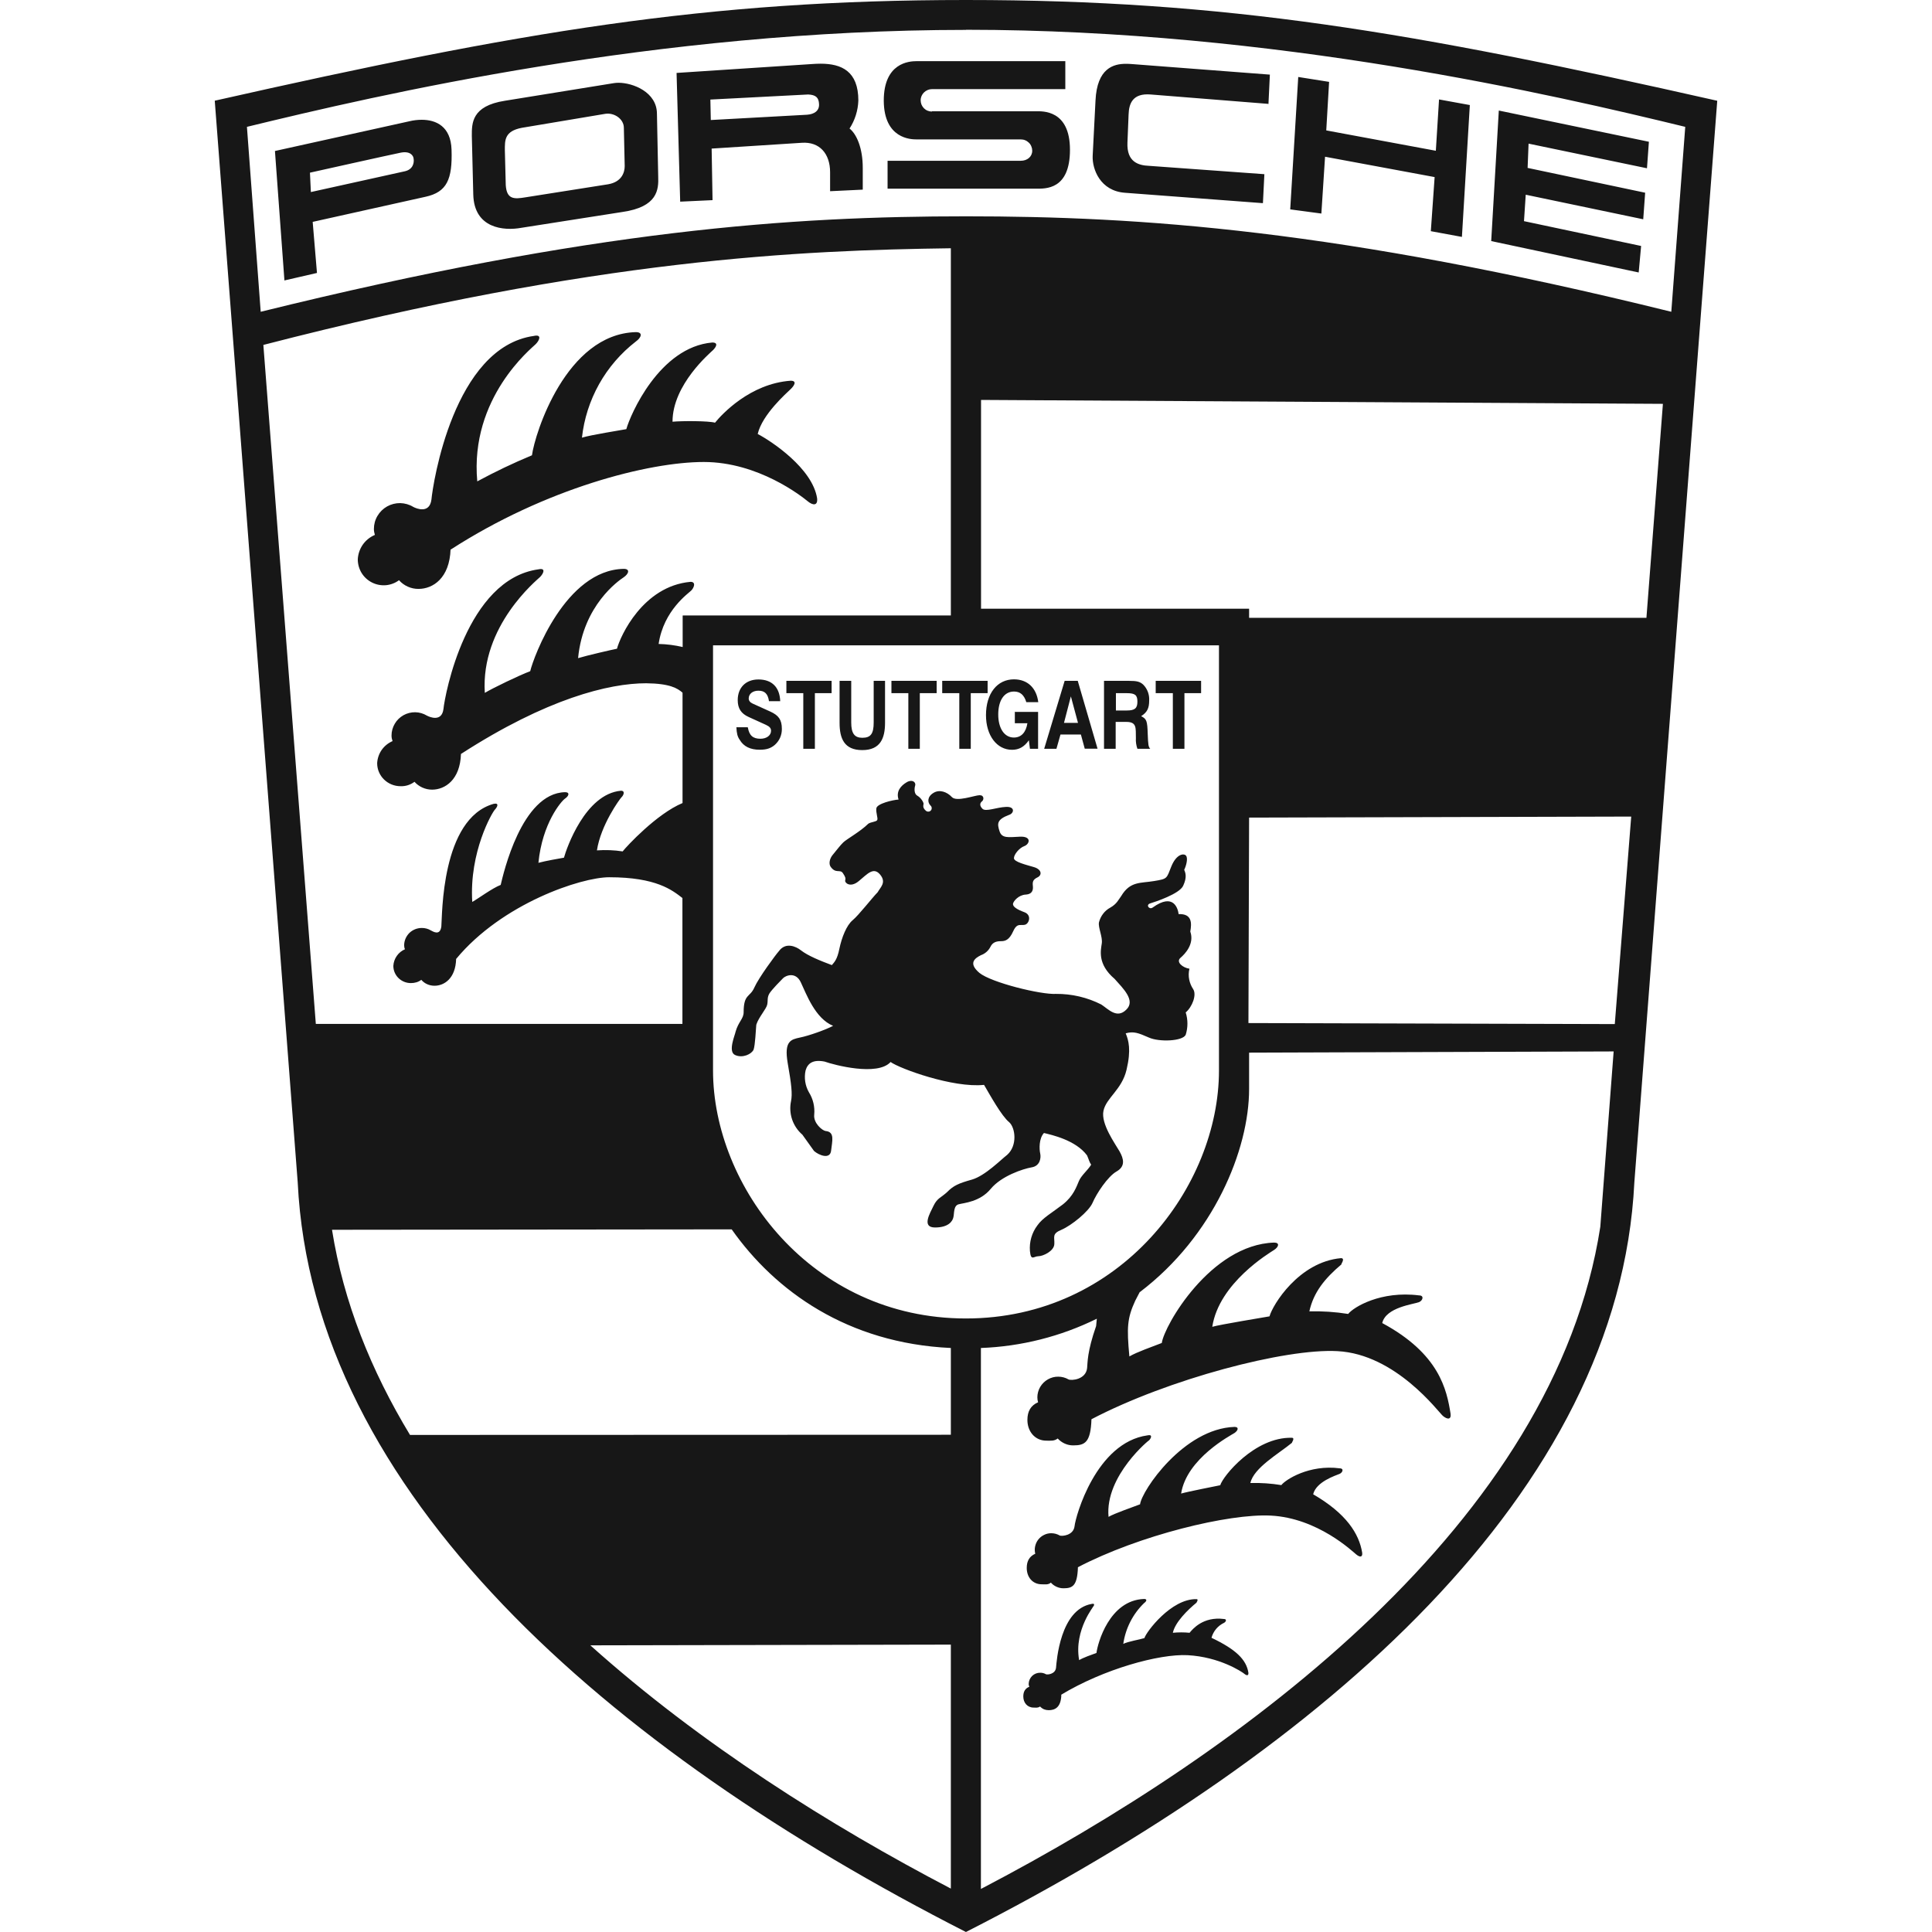 <svg width="32" height="32" viewBox="0 0 32 32" fill="none" xmlns="http://www.w3.org/2000/svg">
<path fill-rule="evenodd" clip-rule="evenodd" d="M3.557 1.668L4.931 19.583C5.179 24.71 10.057 28.973 15.999 32C21.942 28.973 26.819 24.71 27.07 19.583L28.443 1.669C23.378 0.525 20.314 0 15.999 0C11.683 0 8.621 0.525 3.557 1.668ZM4.09 2.101C6.247 1.576 10.875 0.495 16.003 0.495L15.999 0.493C21.127 0.493 25.754 1.576 27.913 2.101L27.682 5.164C22.161 3.8 18.877 3.583 16.001 3.583C13.123 3.583 9.841 3.8 4.318 5.164L4.09 2.101ZM4.362 5.713C9.898 4.281 13.271 4.146 15.749 4.112V10.194H11.309L11.307 10.201V10.717C11.177 10.686 11.043 10.669 10.909 10.666C10.991 10.106 11.409 9.824 11.45 9.78C11.493 9.737 11.534 9.637 11.437 9.637C10.649 9.708 10.274 10.536 10.219 10.745C10.149 10.758 9.714 10.858 9.575 10.901C9.659 10.024 10.246 9.617 10.33 9.562C10.413 9.506 10.442 9.422 10.33 9.422C9.367 9.441 8.837 10.882 8.782 11.117C8.599 11.186 8.169 11.393 8.03 11.476C7.959 10.366 8.891 9.61 8.946 9.556C9.001 9.5 9.047 9.402 8.918 9.43C7.725 9.594 7.367 11.514 7.345 11.744C7.317 11.962 7.118 11.878 7.071 11.853C7.013 11.818 6.946 11.798 6.878 11.797C6.81 11.796 6.742 11.813 6.683 11.846C6.623 11.88 6.573 11.928 6.539 11.987C6.504 12.046 6.485 12.113 6.485 12.181C6.485 12.218 6.491 12.243 6.502 12.275C6.43 12.306 6.367 12.357 6.322 12.421C6.277 12.486 6.251 12.562 6.247 12.641C6.247 12.853 6.421 13.022 6.635 13.022C6.718 13.025 6.799 12.999 6.865 12.949C6.937 13.029 7.042 13.079 7.157 13.079C7.371 13.079 7.621 12.917 7.635 12.488C9.057 11.57 10.087 11.317 10.702 11.317C11.095 11.321 11.222 11.4 11.305 11.473V13.301C10.878 13.478 10.375 14.022 10.313 14.102C10.172 14.08 10.029 14.075 9.887 14.085C9.951 13.665 10.263 13.236 10.294 13.205C10.329 13.173 10.359 13.097 10.285 13.097C9.693 13.15 9.383 14.052 9.341 14.206C9.287 14.215 9.025 14.261 8.918 14.291C8.982 13.634 9.297 13.269 9.359 13.227C9.422 13.185 9.443 13.121 9.359 13.121C8.637 13.137 8.335 14.481 8.293 14.657C8.155 14.71 7.927 14.879 7.822 14.939C7.77 14.109 8.155 13.45 8.198 13.409C8.239 13.366 8.271 13.294 8.177 13.314C7.303 13.559 7.326 15.173 7.31 15.345C7.289 15.506 7.173 15.429 7.135 15.41C7.091 15.383 7.039 15.37 6.987 15.37C6.949 15.37 6.911 15.377 6.876 15.391C6.841 15.405 6.808 15.426 6.781 15.452C6.754 15.479 6.732 15.511 6.717 15.546C6.702 15.581 6.694 15.619 6.694 15.657C6.694 15.683 6.698 15.702 6.707 15.723C6.653 15.746 6.606 15.784 6.572 15.833C6.538 15.882 6.518 15.939 6.515 15.998C6.515 16.157 6.646 16.283 6.805 16.283C6.871 16.283 6.929 16.266 6.978 16.229C7.031 16.291 7.11 16.327 7.197 16.327C7.358 16.327 7.546 16.206 7.555 15.883C8.318 14.962 9.629 14.53 10.09 14.53C10.871 14.53 11.133 14.743 11.303 14.874V16.959H5.231L4.362 5.713ZM16.249 6.624L27.543 6.689L27.27 10.233H20.689V10.082H16.249V6.624ZM11.81 17.73V10.689H20.19V17.73C20.19 19.645 18.563 21.838 15.999 21.838C13.435 21.838 11.81 19.645 11.81 17.73ZM20.678 16.945L20.689 13.542L27.018 13.525L26.746 16.962L20.678 16.945ZM18.803 21.544L18.878 21.4H18.881C20.101 20.473 20.689 19.044 20.689 18.038V17.435L26.727 17.415L26.506 20.32C25.751 25.203 20.625 29.001 16.247 31.287V22.327C16.914 22.302 17.569 22.137 18.167 21.842L18.155 21.964C18.006 22.39 18.015 22.568 18.006 22.659C17.986 22.851 17.747 22.87 17.699 22.848C17.647 22.818 17.588 22.802 17.528 22.802C17.468 22.801 17.408 22.817 17.356 22.847C17.303 22.877 17.26 22.92 17.229 22.972C17.199 23.024 17.182 23.083 17.182 23.143C17.182 23.175 17.186 23.198 17.194 23.226C17.071 23.279 17.017 23.378 17.017 23.519C17.017 23.708 17.141 23.862 17.331 23.862C17.41 23.862 17.461 23.87 17.519 23.826C17.552 23.862 17.592 23.891 17.637 23.911C17.682 23.931 17.73 23.941 17.779 23.94C17.97 23.94 18.065 23.891 18.078 23.507C19.353 22.84 21.289 22.332 22.15 22.379C23.121 22.428 23.826 23.391 23.899 23.452C23.975 23.515 24.039 23.515 24.026 23.416C23.963 23.02 23.842 22.424 22.894 21.914C22.955 21.651 23.415 21.603 23.505 21.567C23.569 21.539 23.59 21.456 23.505 21.456C22.87 21.375 22.417 21.651 22.33 21.763C22.118 21.729 21.902 21.715 21.687 21.72C21.757 21.403 21.943 21.174 22.222 20.939C22.191 20.963 22.295 20.839 22.211 20.839C21.511 20.902 21.077 21.616 21.027 21.803C20.963 21.815 20.203 21.939 20.079 21.976C20.191 21.248 21.027 20.753 21.103 20.703C21.178 20.655 21.202 20.581 21.103 20.581C20.05 20.616 19.281 21.959 19.243 22.244C19.079 22.308 18.83 22.394 18.706 22.467C18.661 21.983 18.67 21.834 18.803 21.544ZM5.499 20.369L12.119 20.362C12.838 21.383 14.037 22.248 15.749 22.327V23.764L6.791 23.767C6.147 22.703 5.69 21.57 5.499 20.369ZM15.749 27.24V31.281C13.753 30.239 11.598 28.884 9.778 27.252H9.777L15.749 27.24ZM15.182 1.013C15.057 1.013 14.637 1.04 14.638 1.669C14.642 2.299 15.087 2.309 15.181 2.309H16.907C16.932 2.309 16.957 2.313 16.98 2.323C17.003 2.332 17.023 2.346 17.041 2.363C17.059 2.38 17.073 2.401 17.082 2.424C17.092 2.447 17.097 2.471 17.097 2.496C17.097 2.596 17.014 2.663 16.907 2.663H14.701V3.125H17.157C17.314 3.125 17.722 3.148 17.722 2.481C17.722 1.813 17.262 1.843 17.157 1.843H15.434L15.437 1.848C15.412 1.848 15.388 1.843 15.365 1.834C15.342 1.825 15.321 1.811 15.304 1.794C15.286 1.776 15.273 1.756 15.263 1.733C15.254 1.71 15.249 1.686 15.249 1.661C15.249 1.559 15.335 1.476 15.439 1.476H17.645V1.013H15.182ZM13.445 1.061L11.206 1.208L11.266 3.34L11.802 3.315L11.787 2.461L13.281 2.365C13.573 2.345 13.749 2.543 13.749 2.853V3.167L14.29 3.141V2.784C14.291 2.449 14.185 2.217 14.071 2.129C14.161 1.991 14.211 1.83 14.217 1.665C14.217 1.179 13.938 1.055 13.593 1.055C13.545 1.055 13.495 1.057 13.445 1.061ZM11.766 1.649L13.386 1.565C13.51 1.571 13.562 1.613 13.566 1.727C13.571 1.839 13.481 1.892 13.37 1.9H13.374L11.773 1.988L11.766 1.649ZM18.145 1.665L18.098 2.583C18.089 2.8 18.222 3.164 18.635 3.193L20.918 3.365L20.942 2.885L19.035 2.747C18.857 2.74 18.661 2.685 18.674 2.363L18.693 1.897C18.699 1.712 18.762 1.541 19.059 1.565L21.014 1.721L21.01 1.716L21.033 1.236L18.746 1.061C18.713 1.058 18.68 1.057 18.647 1.057C18.446 1.057 18.17 1.127 18.145 1.665ZM21.37 3.468L21.886 3.537L21.947 2.596L23.762 2.933L23.699 3.829L24.214 3.924L24.345 1.74L23.835 1.647L23.782 2.497L21.967 2.16L22.014 1.356L21.503 1.275L21.37 3.468ZM10.167 1.377L8.362 1.669C7.807 1.755 7.815 2.047 7.815 2.248V2.252L7.839 3.225C7.854 3.781 8.339 3.828 8.637 3.773L10.309 3.511C10.894 3.427 10.91 3.14 10.902 2.924L10.881 1.885C10.881 1.525 10.483 1.371 10.245 1.371C10.219 1.371 10.193 1.373 10.167 1.377ZM8.362 2.488C8.362 2.325 8.354 2.172 8.643 2.117L10.027 1.885C10.175 1.863 10.333 1.971 10.333 2.117L10.347 2.751C10.347 2.852 10.301 3.012 10.074 3.052L8.705 3.268C8.518 3.299 8.393 3.307 8.377 3.067L8.362 2.488ZM24.699 3.993L27.142 4.513L27.182 4.074L25.242 3.663L25.271 3.225L27.217 3.632L27.249 3.192L25.302 2.781L25.318 2.379L27.279 2.787L27.311 2.348L24.825 1.831L24.699 3.993ZM6.783 2.008L4.554 2.501L4.711 4.645L5.25 4.521L5.179 3.675L7.049 3.259C7.402 3.181 7.495 2.972 7.479 2.479C7.467 2.095 7.225 1.984 6.985 1.984C6.917 1.984 6.849 1.992 6.783 2.008ZM5.134 2.865V2.86C5.134 2.86 6.478 2.56 6.635 2.529C6.791 2.497 6.847 2.575 6.851 2.629C6.862 2.699 6.839 2.807 6.705 2.837L5.149 3.181L5.134 2.865ZM4.707 4.645L4.711 4.649V4.645H4.707ZM8.811 7.541C8.502 7.669 8.199 7.814 7.905 7.973C7.779 6.584 8.81 5.765 8.871 5.702C8.935 5.64 8.981 5.533 8.843 5.564C7.513 5.749 7.169 8.018 7.146 8.274C7.115 8.514 6.897 8.424 6.845 8.396C6.78 8.356 6.705 8.335 6.629 8.333C6.553 8.332 6.478 8.351 6.412 8.388C6.346 8.425 6.291 8.479 6.252 8.545C6.213 8.61 6.193 8.685 6.193 8.761C6.193 8.796 6.199 8.824 6.209 8.86C6.128 8.894 6.059 8.95 6.009 9.021C5.959 9.093 5.93 9.178 5.926 9.265C5.926 9.344 5.948 9.422 5.989 9.49C6.031 9.558 6.09 9.612 6.161 9.648C6.232 9.684 6.311 9.699 6.39 9.693C6.469 9.686 6.545 9.658 6.609 9.61C6.649 9.656 6.699 9.692 6.755 9.717C6.811 9.742 6.872 9.755 6.933 9.754C7.17 9.754 7.447 9.577 7.463 9.097V9.104C9.043 8.084 10.749 7.652 11.657 7.652C12.563 7.652 13.282 8.224 13.375 8.3C13.467 8.377 13.547 8.377 13.534 8.254C13.457 7.758 12.782 7.31 12.55 7.188C12.625 6.864 13.031 6.508 13.095 6.446C13.158 6.385 13.205 6.306 13.095 6.306C12.423 6.354 11.954 6.864 11.843 7.001C11.735 6.97 11.297 6.97 11.139 6.985C11.139 6.368 11.766 5.842 11.813 5.796C11.859 5.749 11.905 5.673 11.797 5.673C10.919 5.75 10.437 6.877 10.374 7.108C10.295 7.124 9.795 7.201 9.639 7.249C9.673 6.937 9.77 6.636 9.923 6.362C10.076 6.089 10.283 5.849 10.531 5.657C10.623 5.592 10.655 5.501 10.531 5.501C9.374 5.533 8.858 7.184 8.811 7.541ZM16.331 11.845C16.331 12.181 16.51 12.419 16.762 12.419C16.878 12.419 16.966 12.37 17.041 12.261L17.059 12.402H17.194V11.791H16.809V11.979H17.017C16.993 12.132 16.914 12.216 16.793 12.216C16.635 12.216 16.534 12.063 16.534 11.834C16.534 11.601 16.633 11.454 16.795 11.454C16.897 11.454 16.962 11.509 16.999 11.63H17.197C17.167 11.392 17.017 11.252 16.794 11.252C16.517 11.252 16.331 11.486 16.331 11.845ZM12.219 11.596C12.219 11.734 12.275 11.819 12.401 11.876L12.687 12.006C12.747 12.034 12.771 12.061 12.771 12.104C12.771 12.181 12.697 12.236 12.595 12.236C12.47 12.236 12.41 12.181 12.387 12.05L12.383 12.046H12.197C12.202 12.149 12.215 12.202 12.253 12.255C12.317 12.364 12.427 12.418 12.583 12.418C12.697 12.418 12.767 12.394 12.833 12.338C12.87 12.305 12.901 12.264 12.921 12.218C12.941 12.172 12.951 12.122 12.95 12.072C12.95 11.918 12.893 11.848 12.761 11.787L12.465 11.653C12.423 11.634 12.401 11.604 12.401 11.569C12.401 11.493 12.467 11.44 12.561 11.44C12.666 11.44 12.718 11.49 12.737 11.614H12.923C12.914 11.382 12.785 11.254 12.562 11.254C12.353 11.254 12.219 11.389 12.219 11.596ZM19.142 11.277V11.481H19.426V12.402H19.618V11.481H19.894V11.277H19.142ZM18.698 11.277H18.286V12.402H18.479V11.957H18.655C18.833 11.957 18.81 12.059 18.814 12.225C18.81 12.285 18.819 12.345 18.839 12.402H19.051C19.021 12.369 19.017 12.339 19.01 12.157C19.003 11.94 18.993 11.909 18.901 11.862C19.002 11.797 19.034 11.73 19.034 11.601C19.037 11.553 19.029 11.505 19.013 11.461C18.996 11.416 18.97 11.375 18.937 11.341C18.882 11.29 18.831 11.277 18.699 11.277H18.698ZM18.483 11.481H18.663C18.801 11.481 18.839 11.512 18.839 11.621C18.839 11.73 18.798 11.768 18.663 11.768H18.483V11.481ZM17.634 11.277L17.295 12.402H17.498L17.565 12.166H17.903L17.967 12.401H18.179L17.851 11.277H17.634ZM17.737 11.534L17.855 11.973H17.623L17.737 11.534ZM15.606 11.277V11.481H15.889V12.402H16.079V11.481H16.358V11.277H15.606ZM14.765 11.277V11.481H15.045V12.402H15.235V11.481H15.514V11.277H14.765ZM14.471 11.277V11.966C14.471 12.152 14.423 12.22 14.283 12.22C14.154 12.22 14.099 12.149 14.099 11.966V11.277H13.906V11.972C13.906 12.232 13.983 12.424 14.282 12.424C14.582 12.424 14.659 12.227 14.659 11.972V11.277H14.663H14.471ZM13.025 11.277V11.481H13.305V12.402H13.497V11.481H13.774V11.277H13.025ZM16.805 11.791H16.809V11.785L16.805 11.791ZM15.017 12.957C14.925 13.011 14.837 13.104 14.883 13.243C14.782 13.25 14.522 13.312 14.515 13.39C14.506 13.465 14.545 13.55 14.53 13.582C14.514 13.613 14.427 13.613 14.382 13.643C14.249 13.775 14.021 13.899 13.966 13.954C13.911 14.008 13.874 14.061 13.803 14.146C13.734 14.222 13.727 14.311 13.757 14.355C13.843 14.478 13.914 14.391 13.961 14.462C14.007 14.531 14.007 14.546 13.999 14.585C13.99 14.623 14.085 14.71 14.225 14.593C14.366 14.477 14.466 14.353 14.577 14.485C14.686 14.617 14.583 14.694 14.537 14.778C14.445 14.871 14.225 15.157 14.122 15.242C14.021 15.326 13.942 15.527 13.903 15.713C13.866 15.899 13.817 15.938 13.778 15.985C13.59 15.915 13.379 15.83 13.263 15.738C13.185 15.677 13.013 15.599 12.901 15.754C12.846 15.815 12.567 16.193 12.494 16.357C12.422 16.523 12.317 16.458 12.317 16.766C12.317 16.875 12.23 16.922 12.183 17.09C12.177 17.137 12.05 17.422 12.177 17.475C12.301 17.531 12.45 17.459 12.482 17.385C12.509 17.303 12.518 17.065 12.526 16.979L12.529 16.966C12.567 16.849 12.693 16.71 12.707 16.641C12.723 16.574 12.701 16.523 12.747 16.45C12.793 16.382 12.923 16.249 12.97 16.202C13.015 16.157 13.182 16.089 13.266 16.275C13.354 16.459 13.501 16.87 13.799 16.991C13.679 17.055 13.399 17.155 13.25 17.185C13.102 17.217 12.985 17.241 13.046 17.603C13.11 17.966 13.126 18.121 13.102 18.238C13.081 18.339 13.087 18.444 13.12 18.542C13.153 18.639 13.212 18.727 13.29 18.794L13.483 19.064C13.562 19.134 13.751 19.211 13.766 19.056C13.783 18.899 13.831 18.747 13.674 18.733C13.618 18.725 13.47 18.601 13.486 18.462C13.498 18.333 13.468 18.203 13.399 18.093C13.336 17.983 13.316 17.854 13.343 17.73C13.377 17.613 13.463 17.545 13.658 17.583C13.814 17.639 14.534 17.83 14.751 17.59C14.899 17.698 15.783 18.023 16.299 17.969C16.394 18.131 16.59 18.487 16.715 18.587C16.818 18.679 16.855 18.973 16.683 19.127C16.582 19.204 16.317 19.475 16.098 19.538C15.878 19.599 15.791 19.639 15.691 19.741C15.587 19.839 15.527 19.839 15.463 19.97C15.401 20.099 15.261 20.331 15.487 20.331C15.714 20.331 15.778 20.224 15.791 20.162C15.807 20.099 15.791 19.97 15.878 19.947C15.965 19.923 16.23 19.909 16.41 19.691C16.587 19.477 16.946 19.359 17.087 19.335C17.229 19.312 17.245 19.175 17.229 19.105C17.213 19.035 17.206 18.858 17.291 18.766C17.417 18.797 17.815 18.882 18.005 19.137C18.035 19.206 18.042 19.246 18.073 19.291C18.018 19.382 17.909 19.468 17.87 19.562C17.83 19.654 17.782 19.808 17.603 19.95C17.423 20.088 17.267 20.174 17.182 20.297C17.09 20.419 17.047 20.57 17.059 20.722C17.075 20.892 17.122 20.807 17.199 20.807C17.275 20.807 17.458 20.723 17.463 20.606C17.47 20.491 17.417 20.436 17.581 20.369C17.746 20.298 18.034 20.067 18.097 19.921C18.159 19.774 18.346 19.487 18.494 19.403C18.643 19.318 18.613 19.194 18.543 19.07C18.473 18.947 18.23 18.614 18.277 18.398C18.323 18.182 18.581 18.05 18.659 17.719C18.738 17.387 18.693 17.231 18.645 17.115C18.778 17.078 18.855 17.109 19.029 17.185C19.199 17.262 19.59 17.247 19.639 17.139C19.677 17.019 19.677 16.889 19.639 16.769C19.747 16.678 19.825 16.477 19.762 16.382C19.701 16.291 19.67 16.167 19.701 16.045C19.59 16.029 19.474 15.935 19.551 15.866C19.63 15.798 19.786 15.634 19.715 15.429C19.739 15.294 19.747 15.131 19.522 15.141C19.511 15.055 19.442 14.778 19.09 15.033C19.034 15.071 18.973 14.987 19.051 14.963C19.129 14.939 19.535 14.807 19.597 14.671C19.662 14.531 19.637 14.459 19.614 14.407C19.646 14.343 19.679 14.221 19.646 14.175C19.615 14.13 19.489 14.138 19.403 14.346C19.319 14.555 19.342 14.555 19.115 14.593C18.89 14.631 18.719 14.593 18.571 14.841C18.525 14.902 18.499 14.971 18.39 15.033C18.343 15.058 18.302 15.093 18.27 15.136C18.238 15.178 18.215 15.226 18.202 15.278C18.187 15.365 18.265 15.518 18.249 15.626C18.234 15.735 18.171 15.967 18.462 16.214C18.599 16.369 18.814 16.571 18.655 16.723C18.499 16.879 18.359 16.715 18.241 16.638C18.009 16.52 17.752 16.46 17.491 16.462C17.242 16.477 16.419 16.275 16.222 16.114C16.03 15.951 16.15 15.869 16.247 15.821C16.316 15.796 16.372 15.747 16.405 15.682C16.442 15.605 16.506 15.589 16.577 15.589C16.647 15.589 16.715 15.573 16.781 15.426C16.829 15.318 16.873 15.319 16.922 15.321C16.939 15.321 16.957 15.322 16.975 15.317C17.046 15.301 17.093 15.155 16.967 15.109C16.842 15.063 16.774 15.017 16.778 14.97C16.786 14.925 16.871 14.823 16.99 14.817C17.107 14.809 17.114 14.731 17.107 14.67C17.101 14.607 17.107 14.569 17.186 14.531C17.263 14.493 17.255 14.399 17.122 14.361C16.989 14.322 16.794 14.275 16.794 14.214C16.794 14.153 16.881 14.045 16.966 14.014C17.053 13.982 17.093 13.851 16.897 13.858C16.702 13.867 16.593 13.89 16.555 13.766C16.515 13.643 16.509 13.574 16.713 13.497C16.795 13.473 16.819 13.357 16.663 13.365C16.506 13.371 16.327 13.45 16.273 13.396C16.217 13.341 16.234 13.296 16.265 13.273C16.297 13.249 16.305 13.171 16.226 13.171C16.149 13.171 15.843 13.287 15.766 13.202C15.687 13.117 15.562 13.07 15.461 13.133C15.358 13.195 15.358 13.289 15.414 13.344C15.425 13.354 15.432 13.368 15.432 13.384C15.433 13.399 15.427 13.414 15.417 13.425C15.406 13.436 15.392 13.443 15.377 13.443C15.361 13.444 15.347 13.438 15.335 13.428C15.273 13.373 15.297 13.337 15.297 13.312C15.297 13.286 15.251 13.211 15.195 13.18C15.141 13.152 15.141 13.066 15.158 13.011C15.169 12.973 15.141 12.934 15.09 12.934C15.064 12.935 15.039 12.943 15.017 12.957ZM18.883 24.916C18.754 24.966 18.459 25.066 18.361 25.124C18.297 24.439 19.062 23.824 19.03 23.859C19.069 23.819 19.094 23.754 19.006 23.774C18.155 23.892 17.814 25.116 17.798 25.279C17.779 25.434 17.589 25.447 17.555 25.434C17.512 25.409 17.463 25.395 17.413 25.395C17.371 25.395 17.33 25.404 17.293 25.423C17.255 25.441 17.223 25.467 17.197 25.5C17.171 25.533 17.154 25.571 17.145 25.612C17.136 25.652 17.137 25.695 17.147 25.735C17.049 25.778 17.006 25.858 17.006 25.97C17.006 26.122 17.102 26.241 17.255 26.241C17.319 26.241 17.361 26.251 17.406 26.213C17.432 26.243 17.464 26.266 17.5 26.282C17.535 26.298 17.574 26.307 17.613 26.307C17.766 26.307 17.843 26.267 17.854 25.96H17.85C18.869 25.427 20.357 25.067 21.047 25.103C21.825 25.142 22.403 25.698 22.463 25.746C22.523 25.796 22.571 25.796 22.562 25.718C22.511 25.402 22.298 25.068 21.75 24.75C21.801 24.54 22.122 24.44 22.19 24.411C22.242 24.387 22.261 24.32 22.19 24.32C21.685 24.254 21.291 24.508 21.223 24.598C21.054 24.57 20.882 24.559 20.71 24.563C20.767 24.31 21.178 24.079 21.403 23.894C21.378 23.912 21.463 23.814 21.395 23.814C20.782 23.8 20.253 24.452 20.211 24.6C20.162 24.61 19.665 24.708 19.563 24.738C19.655 24.156 20.386 23.774 20.447 23.735C20.506 23.695 20.527 23.634 20.447 23.634C19.606 23.662 18.911 24.688 18.883 24.916ZM18.161 27.378C18.07 27.411 17.941 27.456 17.874 27.497C17.782 26.988 18.142 26.579 18.095 26.625C18.123 26.598 18.143 26.551 18.082 26.566C17.558 26.656 17.501 27.515 17.491 27.625C17.478 27.731 17.347 27.741 17.325 27.731C17.296 27.714 17.262 27.705 17.229 27.706C17.179 27.705 17.131 27.724 17.095 27.759C17.06 27.794 17.039 27.841 17.038 27.891C17.038 27.911 17.043 27.922 17.049 27.938C16.979 27.965 16.949 28.021 16.949 28.099C16.949 28.201 17.015 28.283 17.121 28.283C17.162 28.283 17.191 28.29 17.227 28.265C17.245 28.285 17.267 28.3 17.291 28.311C17.316 28.321 17.342 28.326 17.369 28.326C17.471 28.326 17.573 28.283 17.579 28.072H17.573C18.283 27.643 19.202 27.391 19.671 27.415C20.202 27.444 20.567 27.689 20.607 27.721C20.65 27.758 20.683 27.758 20.677 27.703C20.642 27.487 20.47 27.319 20.066 27.127C20.081 27.073 20.107 27.023 20.143 26.98C20.179 26.937 20.224 26.903 20.274 26.879C20.309 26.861 20.322 26.816 20.274 26.816C19.926 26.771 19.753 26.984 19.703 27.044C19.611 27.035 19.518 27.035 19.426 27.044C19.463 26.871 19.669 26.666 19.823 26.541C19.801 26.559 19.866 26.487 19.817 26.487C19.399 26.477 18.983 27.032 18.955 27.132C18.877 27.157 18.682 27.188 18.605 27.228C18.642 26.971 18.763 26.733 18.95 26.552C18.991 26.523 19.006 26.484 18.95 26.484C18.373 26.503 18.179 27.223 18.161 27.378Z" fill="#171717"/>
</svg>

